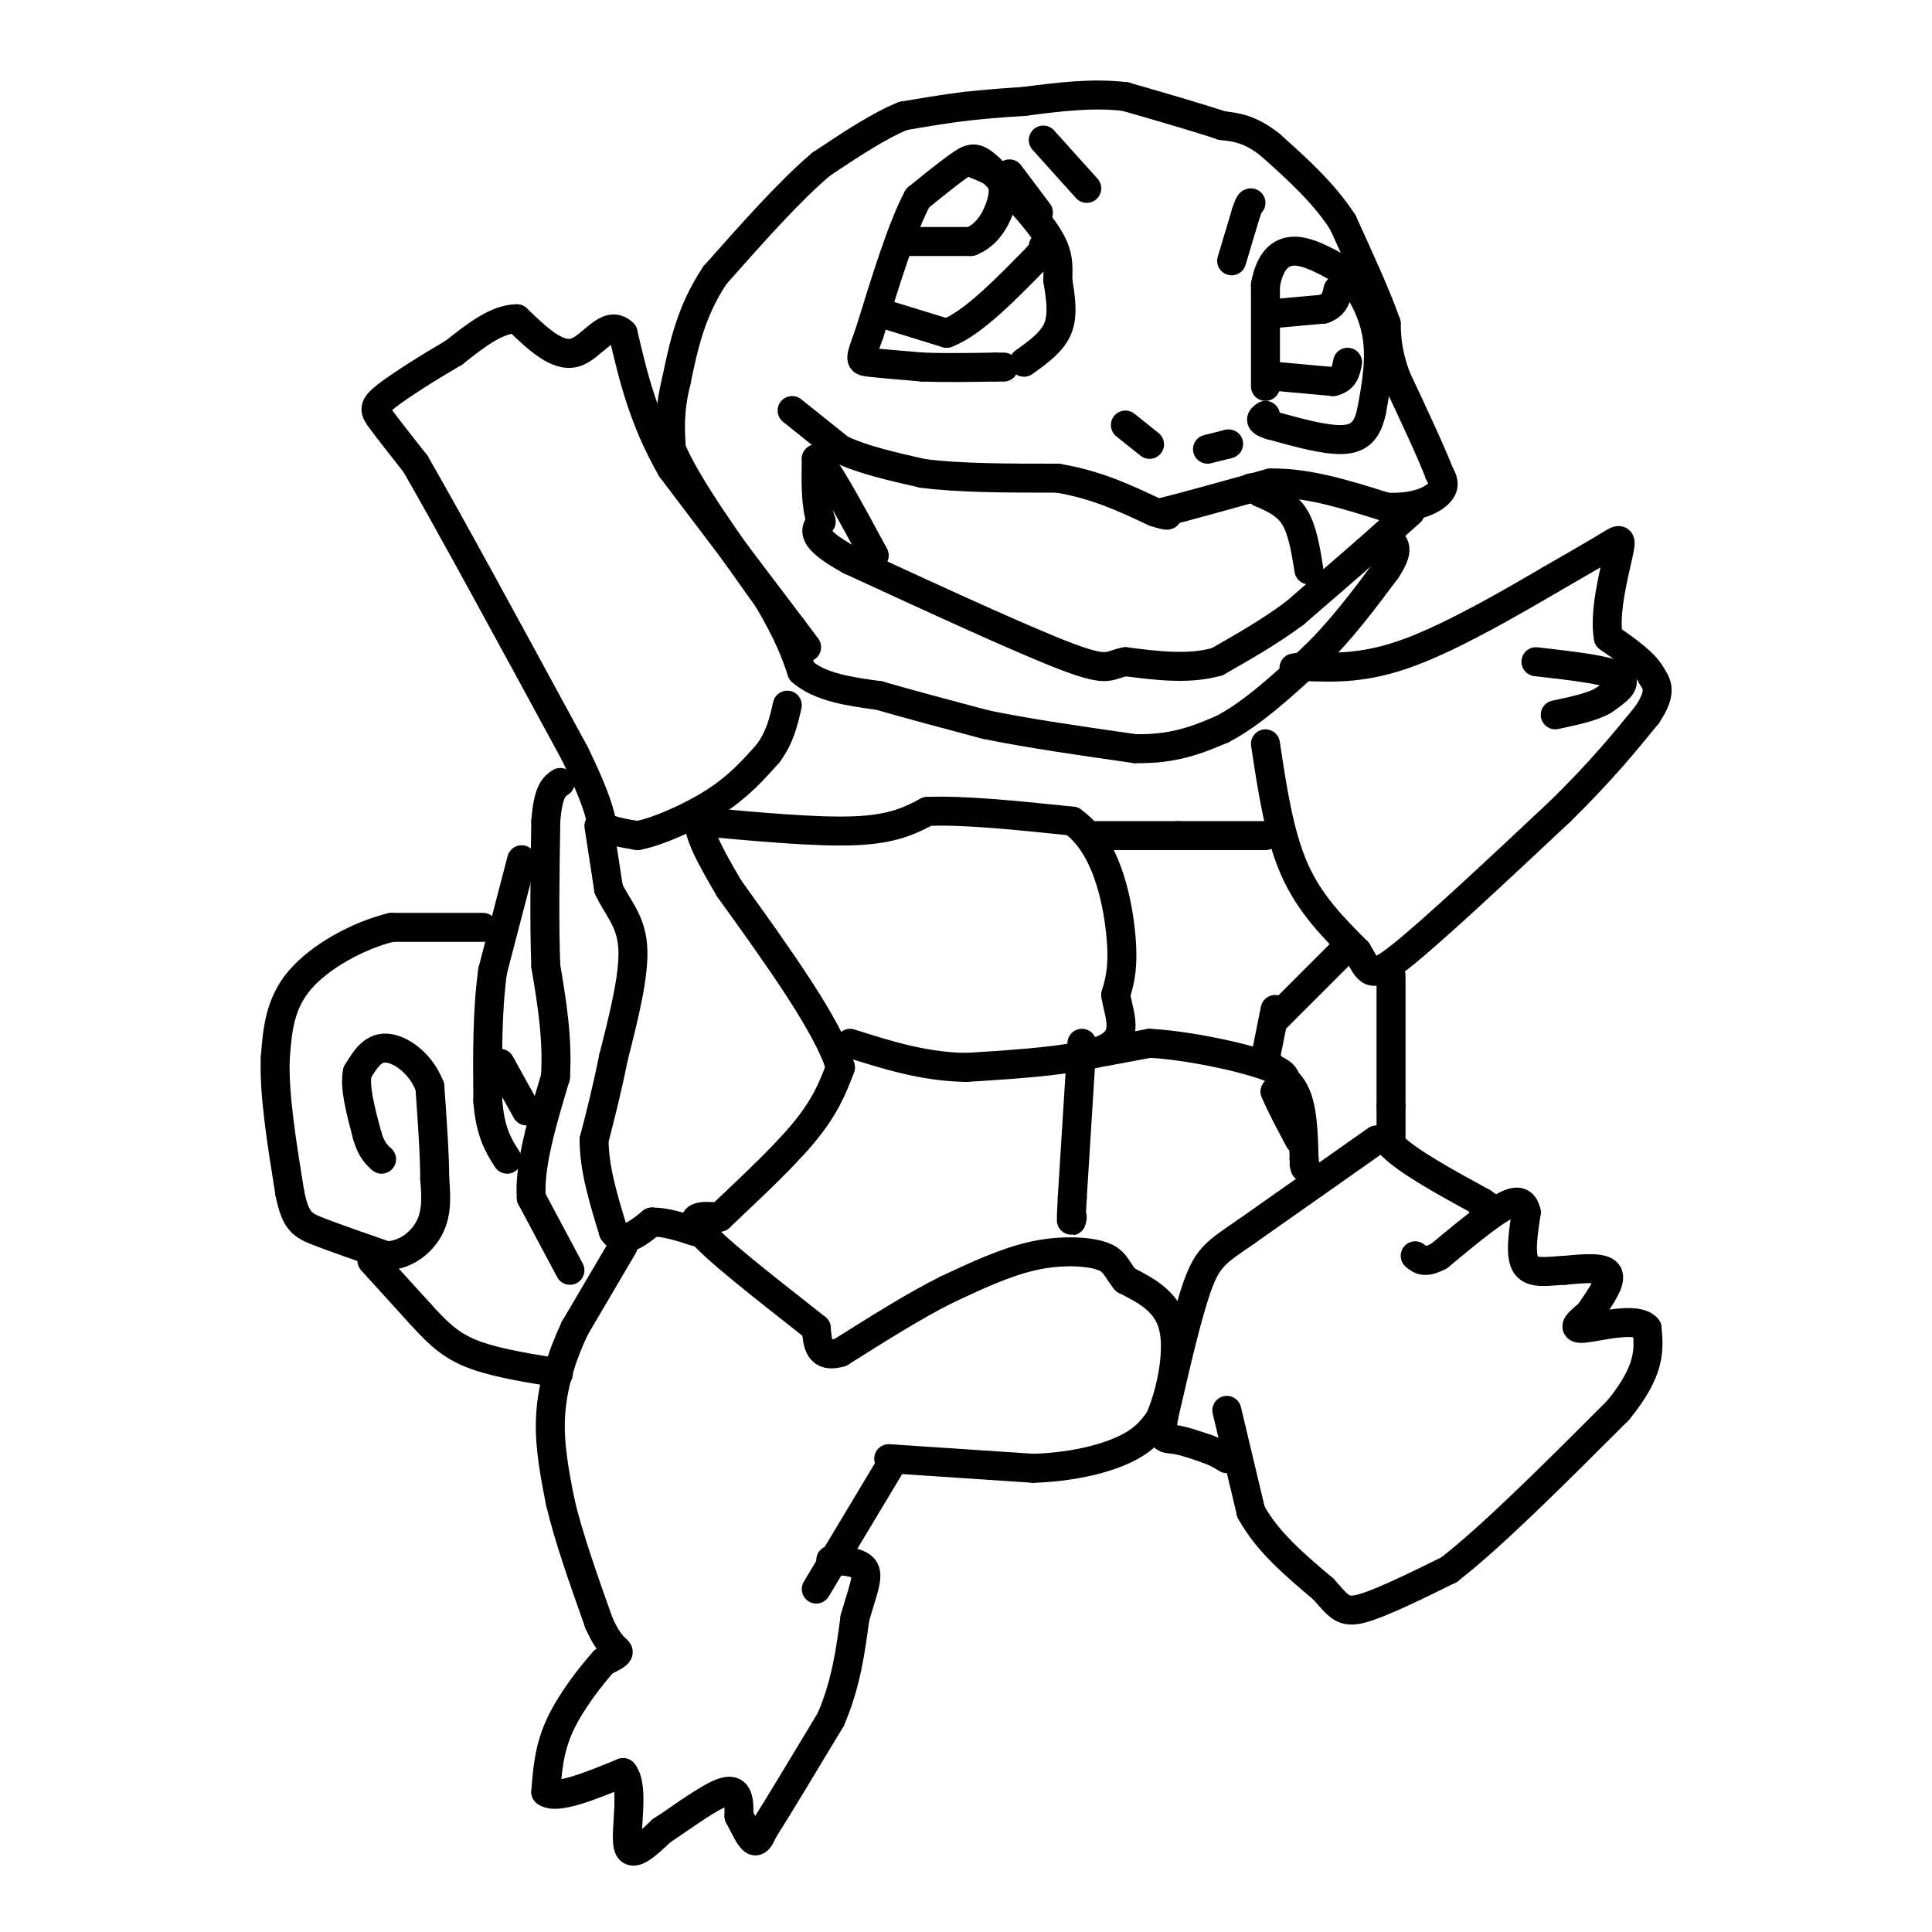 <svg viewBox='0 0 400 400' version='1.1' xmlns='http://www.w3.org/2000/svg' xmlns:xlink='http://www.w3.org/1999/xlink'><g fill='none' stroke='#000000' stroke-width='6' stroke-linecap='round' stroke-linejoin='round'><path d='M164,85c0.000,0.000 10.000,8.000 10,8'/><path d='M174,93c4.500,2.167 10.750,3.583 17,5'/><path d='M191,98c7.500,1.000 17.750,1.000 28,1'/><path d='M219,99c8.000,1.333 14.000,4.167 20,7'/><path d='M239,106c3.667,1.167 2.833,0.583 2,0'/><path d='M241,106c4.000,-1.000 13.000,-3.500 22,-6'/><path d='M263,100c7.667,-0.167 15.833,2.417 24,5'/><path d='M287,105c6.178,0.289 9.622,-1.489 11,-3c1.378,-1.511 0.689,-2.756 0,-4'/><path d='M298,98c-1.500,-4.000 -5.250,-12.000 -9,-20'/><path d='M289,78c-1.833,-5.167 -1.917,-8.083 -2,-11'/><path d='M287,67c-1.833,-5.333 -5.417,-13.167 -9,-21'/><path d='M278,46c-4.000,-6.167 -9.500,-11.083 -15,-16'/><path d='M263,30c-4.167,-3.333 -7.083,-3.667 -10,-4'/><path d='M253,26c-5.000,-1.667 -12.500,-3.833 -20,-6'/><path d='M233,20c-6.833,-0.833 -13.917,0.083 -21,1'/><path d='M212,21c-5.500,0.333 -8.750,0.667 -12,1'/><path d='M200,22c-4.167,0.500 -8.583,1.250 -13,2'/><path d='M187,24c-5.000,2.000 -11.000,6.000 -17,10'/><path d='M170,34c-6.500,5.500 -14.250,14.250 -22,23'/><path d='M148,57c-5.000,7.500 -6.500,14.750 -8,22'/><path d='M140,79c-1.500,6.000 -1.250,10.000 -1,14'/><path d='M139,93c3.167,7.500 11.583,19.250 20,31'/><path d='M159,124c4.500,7.667 5.750,11.333 7,15'/><path d='M166,139c3.833,3.333 9.917,4.167 16,5'/><path d='M182,144c6.333,1.833 14.167,3.917 22,6'/><path d='M204,150c8.833,1.833 19.917,3.417 31,5'/><path d='M235,155c8.167,0.167 13.083,-1.917 18,-4'/><path d='M253,151c6.167,-3.167 12.583,-9.083 19,-15'/><path d='M272,136c5.667,-5.500 10.333,-11.750 15,-18'/><path d='M287,118c2.667,-4.000 1.833,-5.000 1,-6'/><path d='M292,106c0.000,0.000 -9.000,8.000 -9,8'/><path d='M283,114c-4.000,3.500 -9.500,8.250 -15,13'/><path d='M268,127c-5.167,3.833 -10.583,6.917 -16,10'/><path d='M252,137c-5.833,1.667 -12.417,0.833 -19,0'/><path d='M233,137c-3.622,0.667 -3.178,2.333 -12,-1c-8.822,-3.333 -26.911,-11.667 -45,-20'/><path d='M176,116c-8.500,-4.667 -7.250,-6.333 -6,-8'/><path d='M170,108c-1.167,-3.500 -1.083,-8.250 -1,-13'/><path d='M169,95c1.833,1.167 6.917,10.583 12,20'/><path d='M271,118c-0.667,-4.167 -1.333,-8.333 -3,-11c-1.667,-2.667 -4.333,-3.833 -7,-5'/><path d='M261,102c-1.500,-1.000 -1.750,-1.000 -2,-1'/><path d='M250,93c0.000,0.000 4.000,-1.000 4,-1'/><path d='M254,92c0.667,-0.167 0.333,-0.083 0,0'/><path d='M233,88c0.000,0.000 5.000,4.000 5,4'/><path d='M209,36c0.000,0.000 6.000,8.000 6,8'/><path d='M255,54c0.000,0.000 3.000,-10.000 3,-10'/><path d='M258,44c0.667,-2.000 0.833,-2.000 1,-2'/><path d='M212,75c2.917,-2.083 5.833,-4.167 7,-7c1.167,-2.833 0.583,-6.417 0,-10'/><path d='M219,58c0.089,-2.933 0.311,-5.267 -2,-9c-2.311,-3.733 -7.156,-8.867 -12,-14'/><path d='M205,35c-2.800,-2.711 -3.800,-2.489 -6,-1c-2.200,1.489 -5.600,4.244 -9,7'/><path d='M190,41c-3.167,5.833 -6.583,16.917 -10,28'/><path d='M180,69c-2.044,5.644 -2.156,5.756 0,6c2.156,0.244 6.578,0.622 11,1'/><path d='M191,76c4.333,0.167 9.667,0.083 15,0'/><path d='M206,76c2.667,0.000 1.833,0.000 1,0'/><path d='M262,80c0.000,0.000 0.000,-21.000 0,-21'/><path d='M262,59c0.889,-5.000 3.111,-7.000 6,-7c2.889,0.000 6.444,2.000 10,4'/><path d='M278,56c3.156,2.800 6.044,7.800 7,13c0.956,5.200 -0.022,10.600 -1,16'/><path d='M284,85c-0.822,3.956 -2.378,5.844 -6,6c-3.622,0.156 -9.311,-1.422 -15,-3'/><path d='M263,88c-2.667,-0.833 -1.833,-1.417 -1,-2'/><path d='M263,65c0.000,0.000 11.000,-1.000 11,-1'/><path d='M274,64c2.333,-0.833 2.667,-2.417 3,-4'/><path d='M265,78c0.000,0.000 11.000,1.000 11,1'/><path d='M276,79c2.333,-0.500 2.667,-2.250 3,-4'/><path d='M188,50c0.000,0.000 13.000,0.000 13,0'/><path d='M201,50c3.310,-1.262 5.083,-4.417 6,-7c0.917,-2.583 0.976,-4.595 0,-6c-0.976,-1.405 -2.988,-2.202 -5,-3'/><path d='M183,65c0.000,0.000 13.000,4.000 13,4'/><path d='M196,69c5.333,-2.000 12.167,-9.000 19,-16'/><path d='M215,53c3.333,-3.000 2.167,-2.500 1,-2'/><path d='M167,134c0.000,0.000 -3.000,-4.000 -3,-4'/><path d='M164,130c-4.667,-6.167 -14.833,-19.583 -25,-33'/><path d='M139,97c-5.833,-10.167 -7.917,-19.083 -10,-28'/><path d='M129,69c-3.244,-3.156 -6.356,2.956 -10,4c-3.644,1.044 -7.822,-2.978 -12,-7'/><path d='M107,66c-4.167,0.000 -8.583,3.500 -13,7'/><path d='M94,73c-5.036,2.929 -11.125,6.750 -14,9c-2.875,2.250 -2.536,2.929 -1,5c1.536,2.071 4.268,5.536 7,9'/><path d='M86,96c6.667,11.500 19.833,35.750 33,60'/><path d='M119,156c6.156,12.578 5.044,14.022 6,15c0.956,0.978 3.978,1.489 7,2'/><path d='M132,173c4.156,-0.800 11.044,-3.800 16,-7c4.956,-3.200 7.978,-6.600 11,-10'/><path d='M159,156c2.500,-3.333 3.250,-6.667 4,-10'/><path d='M262,154c1.417,9.417 2.833,18.833 6,26c3.167,7.167 8.083,12.083 13,17'/><path d='M281,197c2.556,4.200 2.444,6.200 9,1c6.556,-5.200 19.778,-17.600 33,-30'/><path d='M323,168c8.500,-8.333 13.250,-14.167 18,-20'/><path d='M341,148c3.167,-4.667 2.083,-6.333 1,-8'/><path d='M342,140c-1.333,-2.667 -5.167,-5.333 -9,-8'/><path d='M333,132c-0.964,-4.881 1.125,-13.083 2,-17c0.875,-3.917 0.536,-3.548 -2,-2c-2.536,1.548 -7.268,4.274 -12,7'/><path d='M321,120c-7.333,4.289 -19.667,11.511 -29,15c-9.333,3.489 -15.667,3.244 -22,3'/><path d='M270,138c-3.667,0.500 -1.833,0.250 0,0'/><path d='M318,137c7.333,0.833 14.667,1.667 17,3c2.333,1.333 -0.333,3.167 -3,5'/><path d='M332,145c-2.167,1.333 -6.083,2.167 -10,3'/><path d='M288,202c0.000,0.000 0.000,27.000 0,27'/><path d='M288,229c0.000,5.833 0.000,6.917 0,8'/><path d='M288,237c3.167,3.333 11.083,7.667 19,12'/><path d='M307,249c3.167,2.167 1.583,1.583 0,1'/><path d='M285,236c0.000,0.000 -27.000,19.000 -27,19'/><path d='M258,255c-6.111,4.200 -7.889,5.200 -10,11c-2.111,5.800 -4.556,16.400 -7,27'/><path d='M241,293c-0.956,5.222 0.156,4.778 2,5c1.844,0.222 4.422,1.111 7,2'/><path d='M250,300c1.833,0.667 2.917,1.333 4,2'/><path d='M254,292c0.000,0.000 5.000,21.000 5,21'/><path d='M259,313c3.333,6.167 9.167,11.083 15,16'/><path d='M274,329c3.311,3.733 4.089,5.067 8,4c3.911,-1.067 10.956,-4.533 18,-8'/><path d='M300,325c8.833,-6.833 21.917,-19.917 35,-33'/><path d='M335,292c6.833,-8.333 6.417,-12.667 6,-17'/><path d='M341,275c-2.000,-2.511 -10.000,-0.289 -13,0c-3.000,0.289 -1.000,-1.356 1,-3'/><path d='M329,272c1.444,-2.200 4.556,-6.200 4,-8c-0.556,-1.800 -4.778,-1.400 -9,-1'/><path d='M324,263c-3.178,0.111 -6.622,0.889 -8,-1c-1.378,-1.889 -0.689,-6.444 0,-11'/><path d='M316,251c-0.533,-2.378 -1.867,-2.822 -5,-1c-3.133,1.822 -8.067,5.911 -13,10'/><path d='M298,260c-3.000,1.667 -4.000,0.833 -5,0'/><path d='M184,302c0.000,0.000 30.000,2.000 30,2'/><path d='M214,304c8.578,-0.311 15.022,-2.089 19,-4c3.978,-1.911 5.489,-3.956 7,-6'/><path d='M240,294c2.200,-4.711 4.200,-13.489 3,-19c-1.200,-5.511 -5.600,-7.756 -10,-10'/><path d='M233,265c-2.060,-2.595 -2.208,-4.083 -5,-5c-2.792,-0.917 -8.226,-1.262 -14,0c-5.774,1.262 -11.887,4.131 -18,7'/><path d='M196,267c-6.667,3.333 -14.333,8.167 -22,13'/><path d='M174,280c-4.500,1.333 -4.750,-1.833 -5,-5'/><path d='M169,275c-6.022,-4.822 -18.578,-14.378 -23,-19c-4.422,-4.622 -0.711,-4.311 3,-4'/><path d='M149,252c3.889,-3.778 12.111,-11.222 17,-17c4.889,-5.778 6.444,-9.889 8,-14'/><path d='M174,221c-2.500,-8.500 -12.750,-22.750 -23,-37'/><path d='M151,184c-4.833,-8.167 -5.417,-10.083 -6,-12'/><path d='M144,170c12.500,1.167 25.000,2.333 33,2c8.000,-0.333 11.500,-2.167 15,-4'/><path d='M192,168c7.500,-0.333 18.750,0.833 30,2'/><path d='M222,170c6.933,4.844 9.267,15.956 10,23c0.733,7.044 -0.133,10.022 -1,13'/><path d='M231,206c0.689,4.289 2.911,8.511 -2,11c-4.911,2.489 -16.956,3.244 -29,4'/><path d='M200,221c-8.833,-0.167 -16.417,-2.583 -24,-5'/><path d='M224,216c0.000,0.000 -2.000,32.000 -2,32'/><path d='M222,248c-0.333,6.000 -0.167,5.000 0,4'/><path d='M222,219c0.000,0.000 16.000,-3.000 16,-3'/><path d='M238,216c8.000,0.422 20.000,2.978 25,5c5.000,2.022 3.000,3.511 1,5'/><path d='M264,226c1.000,2.500 3.000,6.250 5,10'/><path d='M264,211c0.000,0.000 14.000,-14.000 14,-14'/><path d='M264,209c0.000,0.000 -2.000,10.000 -2,10'/><path d='M262,219c0.933,2.489 4.267,3.711 6,7c1.733,3.289 1.867,8.644 2,14'/><path d='M270,240c0.333,2.500 0.167,1.750 0,1'/><path d='M226,173c0.000,0.000 18.000,0.000 18,0'/><path d='M244,173c6.000,0.000 12.000,0.000 18,0'/><path d='M124,171c0.000,0.000 2.000,13.000 2,13'/><path d='M126,184c1.600,3.667 4.600,6.333 5,12c0.400,5.667 -1.800,14.333 -4,23'/><path d='M127,219c-1.333,6.667 -2.667,11.833 -4,17'/><path d='M123,236c0.000,6.000 2.000,12.500 4,19'/><path d='M127,255c2.000,2.833 5.000,0.417 8,-2'/><path d='M135,253c2.833,0.000 5.917,1.000 9,2'/><path d='M129,258c0.000,0.000 -10.000,17.000 -10,17'/><path d='M119,275c-2.756,5.844 -4.644,11.956 -5,18c-0.356,6.044 0.822,12.022 2,18'/><path d='M116,311c1.667,7.167 4.833,16.083 8,25'/><path d='M124,336c2.267,5.133 3.933,5.467 4,6c0.067,0.533 -1.467,1.267 -3,2'/><path d='M125,344c-2.333,2.578 -6.667,8.022 -9,13c-2.333,4.978 -2.667,9.489 -3,14'/><path d='M113,371c2.167,1.667 9.083,-1.167 16,-4'/><path d='M129,367c2.400,2.844 0.400,11.956 1,15c0.600,3.044 3.800,0.022 7,-3'/><path d='M137,379c3.844,-2.467 9.956,-7.133 13,-8c3.044,-0.867 3.022,2.067 3,5'/><path d='M153,376c1.044,1.978 2.156,4.422 3,5c0.844,0.578 1.422,-0.711 2,-2'/><path d='M158,379c2.667,-4.167 8.333,-13.583 14,-23'/><path d='M172,356c3.167,-7.333 4.083,-14.167 5,-21'/><path d='M177,335c1.533,-5.400 2.867,-8.400 2,-10c-0.867,-1.600 -3.933,-1.800 -7,-2'/><path d='M169,329c0.000,0.000 15.000,-25.000 15,-25'/><path d='M118,263c0.000,0.000 -8.000,-15.000 -8,-15'/><path d='M110,248c-0.500,-6.667 2.250,-15.833 5,-25'/><path d='M115,223c0.500,-8.000 -0.750,-15.500 -2,-23'/><path d='M113,200c-0.333,-8.833 -0.167,-19.417 0,-30'/><path d='M113,170c0.500,-6.333 1.750,-7.167 3,-8'/><path d='M108,178c0.000,0.000 -6.000,23.000 -6,23'/><path d='M102,201c-1.167,8.333 -1.083,17.667 -1,27'/><path d='M101,228c0.500,6.500 2.250,9.250 4,12'/><path d='M109,230c0.000,0.000 -5.000,-9.000 -5,-9'/><path d='M104,221c-0.833,-1.500 -0.417,-0.750 0,0'/><path d='M100,192c0.000,0.000 -19.000,0.000 -19,0'/><path d='M81,192c-6.956,1.733 -14.844,6.067 -19,11c-4.156,4.933 -4.578,10.467 -5,16'/><path d='M57,219c-0.333,7.333 1.333,17.667 3,28'/><path d='M60,247c1.178,5.911 2.622,6.689 6,8c3.378,1.311 8.689,3.156 14,5'/><path d='M80,260c4.133,-0.111 7.467,-2.889 9,-6c1.533,-3.111 1.267,-6.556 1,-10'/><path d='M90,244c0.000,-4.833 -0.500,-11.917 -1,-19'/><path d='M89,225c-1.889,-4.956 -6.111,-7.844 -9,-8c-2.889,-0.156 -4.444,2.422 -6,5'/><path d='M74,222c-0.667,3.000 0.667,8.000 2,13'/><path d='M76,235c0.833,3.000 1.917,4.000 3,5'/><path d='M77,261c0.000,0.000 10.000,11.000 10,11'/><path d='M87,272c3.022,3.311 5.578,6.089 10,8c4.422,1.911 10.711,2.956 17,4'/><path d='M114,284c2.833,0.667 1.417,0.333 0,0'/><path d='M216,29c0.000,0.000 9.000,10.000 9,10'/></g>
</svg>